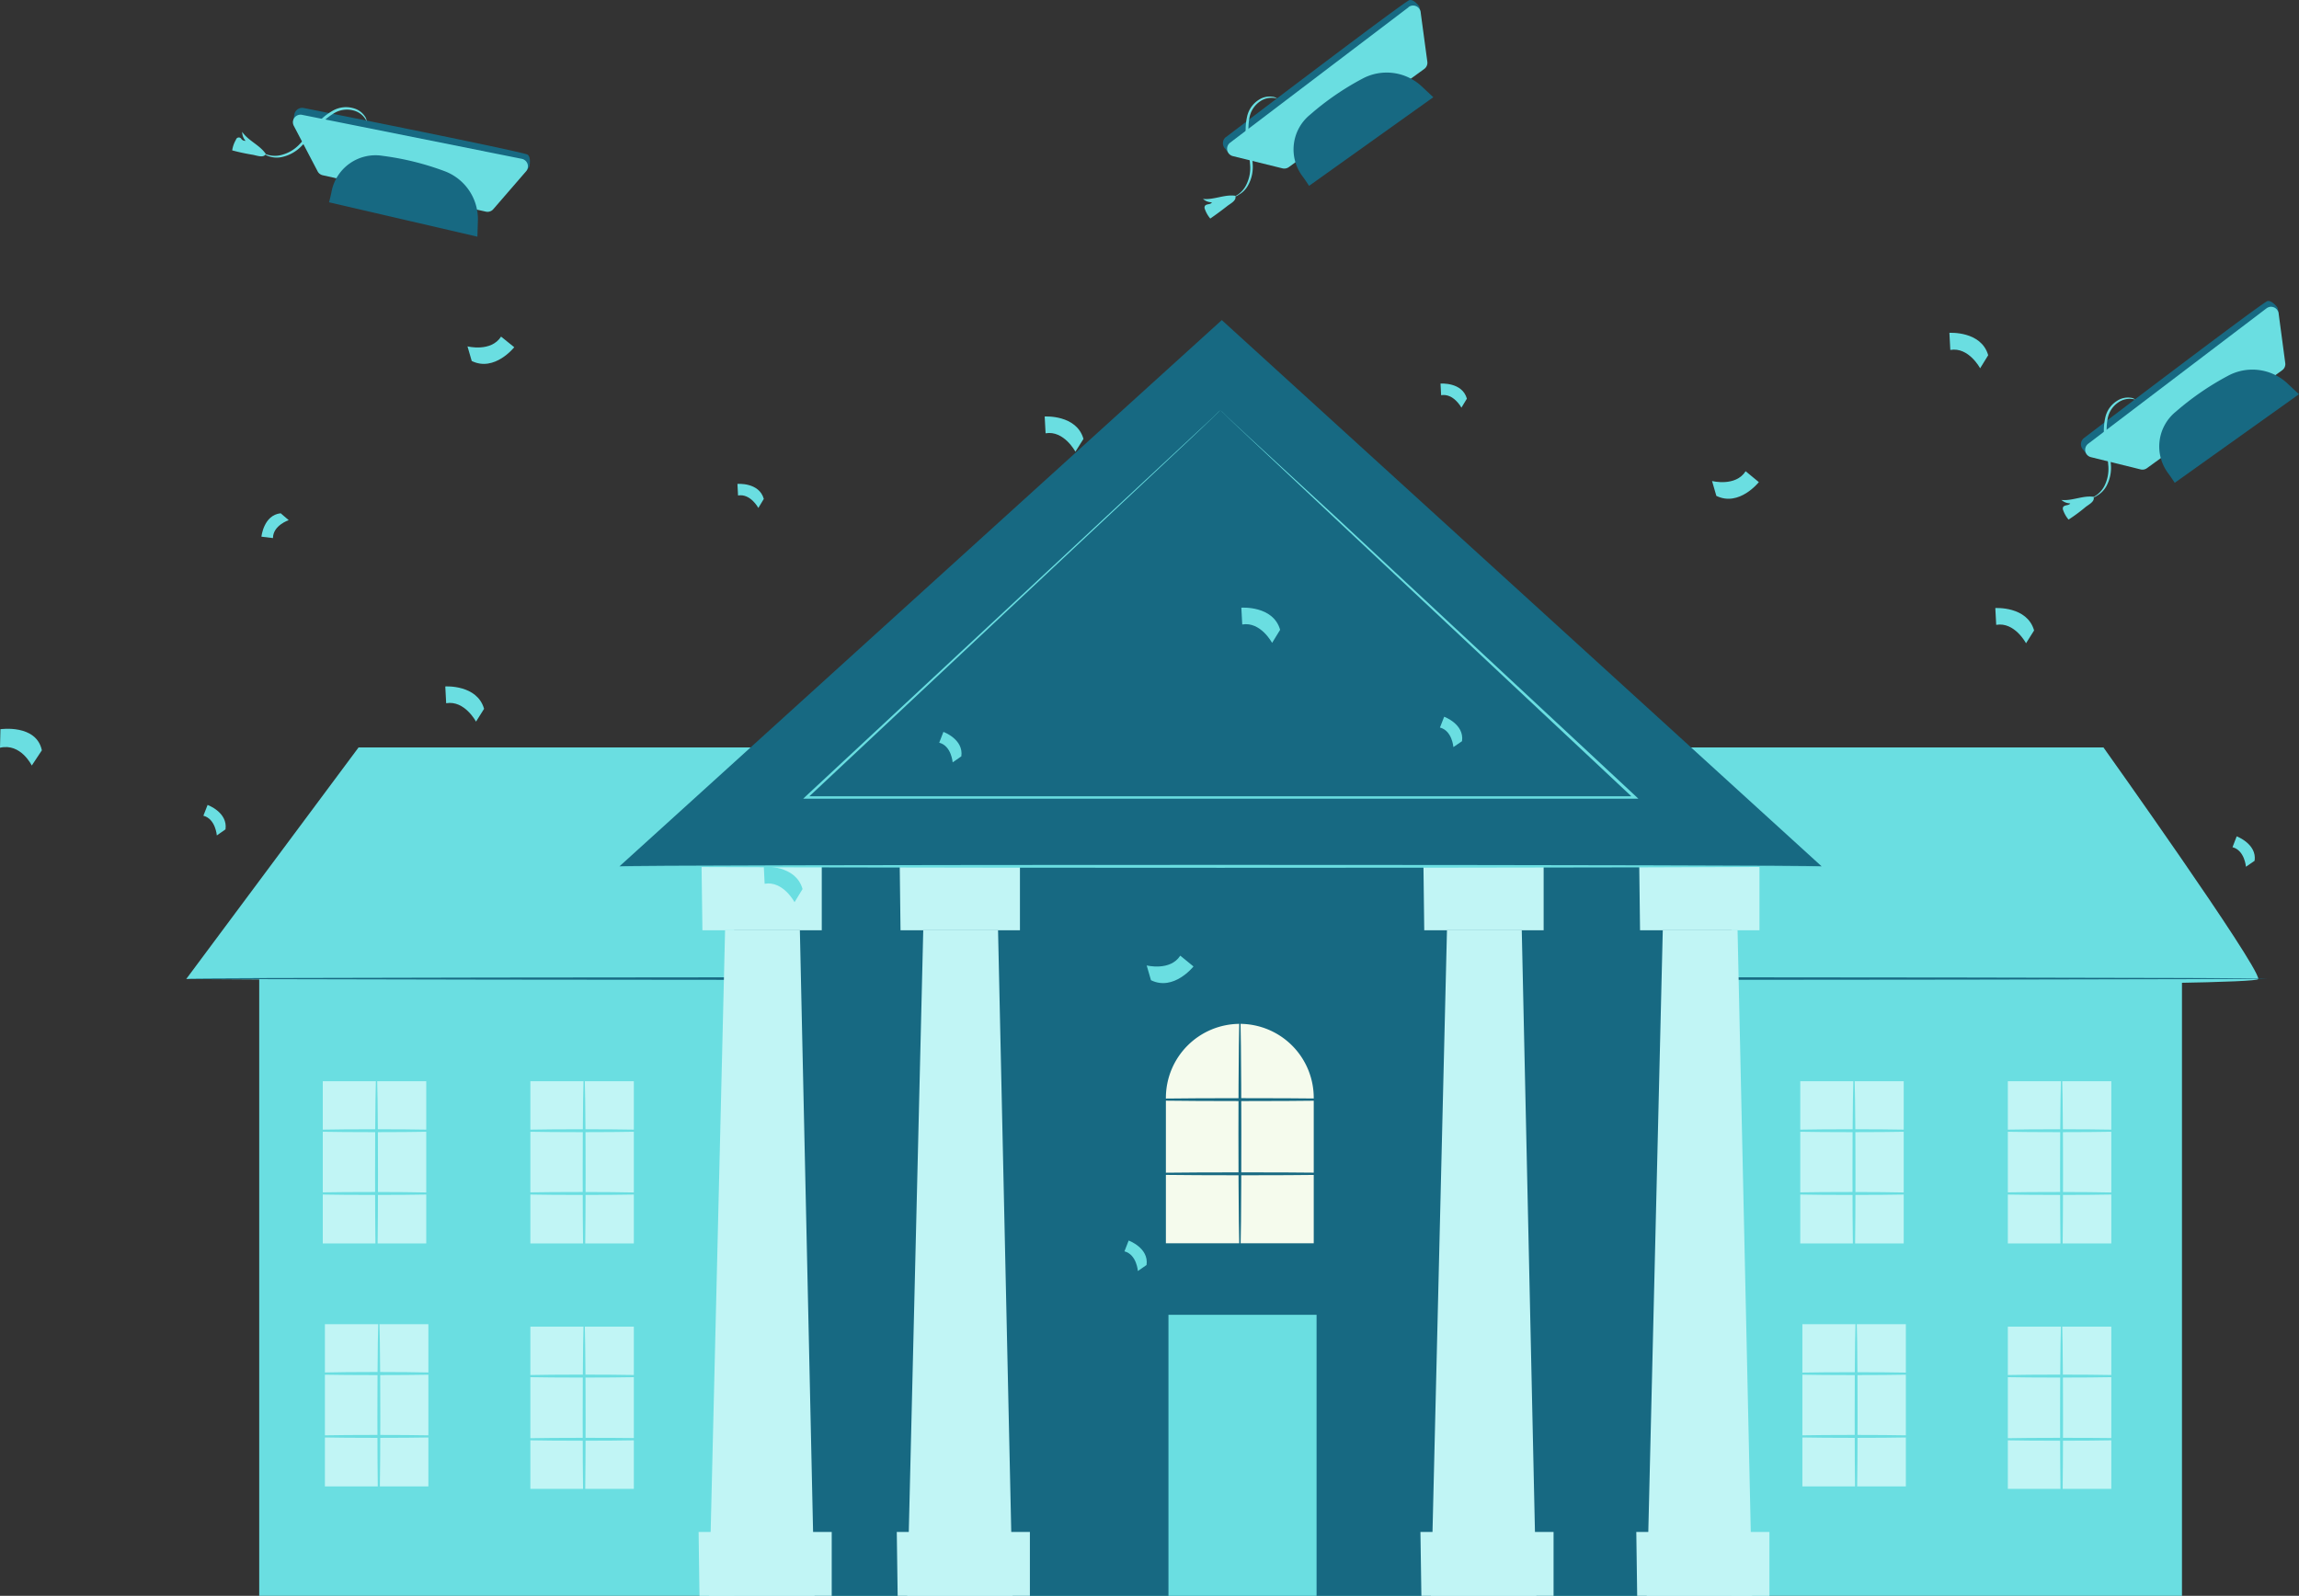 <svg xmlns="http://www.w3.org/2000/svg" viewBox="0 0 940.59 653.08"><rect x="0" y="0" width="940.59" height="653.08" fill="#333333" stroke="none"/><defs><style>.cls-1{fill:#6adee1;}.cls-2{fill:#176982;}.cls-3{fill:#c1f5f5;}.cls-4{fill:#f5fbed;}</style></defs><g id="Calque_2" data-name="Calque 2"><g id="Layer_1" data-name="Layer 1"><g id="freepik--background-complete--inject-10"><rect class="cls-1" x="106.05" y="400.64" width="786.66" height="252.45"/><path class="cls-1" d="M76.2,400.64s847.74,5.79,847.74,0-63.35-94.76-63.35-94.76H146.7Z"/><path class="cls-2" d="M927.47,400.48c0,.32-190.56.59-425.58.59s-425.6-.27-425.6-.59,190.52-.6,425.6-.6S927.47,400.13,927.47,400.48Z"/><polygon class="cls-2" points="499.88 130.99 253.45 354.53 745.27 354.53 499.88 130.99"/><polygon class="cls-2" points="300.36 354.53 300.36 653.08 708.42 653.08 708.42 354.53 327.57 354.53 300.36 354.53"/><polygon class="cls-3" points="287.38 380.69 336.21 380.69 336.21 354.53 287.03 354.53 287.38 380.69"/><polygon class="cls-3" points="286.18 653.08 340.28 653.08 340.28 626.93 285.82 626.93 286.18 653.08"/><polygon class="cls-3" points="333.23 653.08 290.12 653.08 296.65 380.69 327.25 380.69 333.23 653.08"/><polygon class="cls-3" points="368.43 380.69 417.29 380.69 417.29 354.53 368.11 354.53 368.43 380.69"/><polygon class="cls-3" points="367.26 653.08 421.36 653.08 421.36 626.93 366.9 626.93 367.26 653.08"/><polygon class="cls-3" points="414.31 653.08 371.18 653.08 377.73 380.69 408.33 380.69 414.31 653.08"/><polygon class="cls-3" points="582.7 380.69 631.55 380.69 631.55 354.53 582.38 354.53 582.7 380.69"/><polygon class="cls-3" points="581.53 653.08 635.61 653.08 635.61 626.93 581.14 626.93 581.53 653.08"/><polygon class="cls-3" points="628.57 653.08 585.45 653.08 592 380.69 622.6 380.69 628.57 653.08"/><polygon class="cls-3" points="670.99 380.69 719.85 380.69 719.85 354.53 670.67 354.53 670.99 380.69"/><polygon class="cls-3" points="669.82 653.08 723.92 653.08 723.92 626.93 669.46 626.93 669.82 653.08"/><polygon class="cls-3" points="716.87 653.08 673.74 653.08 680.29 380.69 710.89 380.69 716.87 653.08"/><rect class="cls-1" x="478.05" y="538.06" width="60.6" height="115.02"/><path class="cls-4" d="M537.49,508.79H477V449.24A30.31,30.31,0,0,1,507.28,419h0a30.28,30.28,0,0,1,30.21,30.28Z"/><rect class="cls-3" x="132.06" y="442.48" width="42.33" height="66.38"/><path class="cls-1" d="M184.88,462.73c0,.32-14.18.59-31.65.59s-31.63-.27-31.63-.59,14.15-.6,31.63-.6S184.88,462.41,184.88,462.73Z"/><path class="cls-1" d="M184.88,488.4c0,.35-14.18.62-31.65.62s-31.63-.27-31.63-.62,14.15-.59,31.63-.59S184.88,488.18,184.88,488.4Z"/><path class="cls-1" d="M154.05,524.5c-.34,0-.59-19.54-.59-43.63s.25-43.66.59-43.66.6,19.54.6,43.66S154.37,524.5,154.05,524.5Z"/><rect class="cls-3" x="216.99" y="442.48" width="42.33" height="66.38"/><path class="cls-1" d="M269.81,462.73c0,.32-14.18.59-31.66.59s-31.63-.27-31.63-.59,14.16-.6,31.63-.6S269.81,462.41,269.81,462.73Z"/><path class="cls-1" d="M269.81,488.4c0,.35-14.18.62-31.66.62s-31.63-.27-31.63-.62,14.16-.59,31.63-.59S269.81,488.18,269.81,488.4Z"/><path class="cls-1" d="M239,524.5c-.34,0-.6-19.54-.6-43.63s.26-43.66.6-43.66.59,19.54.59,43.66S239.3,524.5,239,524.5Z"/><rect class="cls-3" x="216.99" y="542.92" width="42.33" height="66.38"/><path class="cls-1" d="M269.81,563.16c0,.32-14.18.6-31.66.6s-31.63-.28-31.63-.6,14.16-.62,31.63-.62S269.81,562.82,269.81,563.16Z"/><path class="cls-1" d="M269.81,589c0,.32-14.18.6-31.66.6s-31.63-.28-31.63-.6,14.16-.59,31.63-.59S269.81,588.52,269.81,589Z"/><path class="cls-1" d="M239,624.91c-.34,0-.6-19.54-.6-43.63s.26-43.52.6-43.52.59,19.54.59,43.52S239.3,624.91,239,624.91Z"/><rect class="cls-3" x="132.93" y="541.91" width="42.33" height="66.38"/><path class="cls-1" d="M185.75,562.15c0,.33-14.18.6-31.65.6s-31.63-.27-31.63-.6,14.2-.68,31.63-.68S185.75,561.83,185.75,562.15Z"/><path class="cls-1" d="M185.75,587.83c0,.34-14.18.6-31.65.6s-31.63-.26-31.63-.6,14.15-.6,31.63-.6S185.75,587.51,185.75,587.83Z"/><path class="cls-1" d="M155,623.93c-.32,0-.59-19.56-.59-43.66s.27-43.52.59-43.52.6,19.54.6,43.52S155.24,623.93,155,623.93Z"/><rect class="cls-3" x="736.54" y="442.48" width="42.33" height="66.38"/><path class="cls-1" d="M789.43,462.73c0,.32-14.16.59-31.63.59s-31.66-.27-31.66-.59,14.18-.6,31.66-.6S789.43,462.41,789.43,462.73Z"/><path class="cls-1" d="M789.43,488.4c0,.35-14.16.62-31.63.62s-31.66-.27-31.66-.62,14.18-.59,31.66-.59S789.43,488.18,789.43,488.4Z"/><path class="cls-1" d="M758.53,524.5c-.34,0-.62-19.54-.62-43.63s.28-43.66.62-43.66.6,19.54.6,43.66S758.85,524.5,758.53,524.5Z"/><rect class="cls-3" x="821.47" y="442.48" width="42.33" height="66.38"/><path class="cls-1" d="M874.17,462.73c0,.32-14.15.59-31.63.59s-31.65-.27-31.65-.59,14.18-.6,31.65-.6S874.17,462.41,874.17,462.73Z"/><path class="cls-1" d="M874.17,488.4c0,.35-14.15.62-31.63.62s-31.65-.27-31.65-.62,14.18-.59,31.65-.59S874.17,488.18,874.17,488.4Z"/><path class="cls-1" d="M843.46,524.5c-.34,0-.62-19.54-.62-43.63s.28-43.66.62-43.66.59,19.54.59,43.66S843.78,524.5,843.46,524.5Z"/><rect class="cls-3" x="821.47" y="542.92" width="42.33" height="66.38"/><path class="cls-1" d="M874.17,563.16c0,.32-14.15.6-31.63.6s-31.65-.28-31.65-.6,14.18-.62,31.65-.62S874.17,562.82,874.17,563.16Z"/><path class="cls-1" d="M874.17,589c0,.32-14.15.6-31.63.6s-31.65-.28-31.65-.6,14.18-.59,31.65-.59S874.17,588.52,874.17,589Z"/><path class="cls-1" d="M843.46,624.91c-.34,0-.62-19.54-.62-43.63s.28-43.52.62-43.52.59,19.54.59,43.52S843.78,624.91,843.46,624.91Z"/><rect class="cls-3" x="737.41" y="541.91" width="42.33" height="66.38"/><path class="cls-1" d="M790.21,562.15c0,.33-14.16.6-31.63.6s-31.66-.27-31.66-.6,14.18-.59,31.66-.59S790.21,561.83,790.21,562.15Z"/><path class="cls-1" d="M790.21,587.83c0,.34-14.16.6-31.63.6s-31.66-.26-31.66-.6,14.18-.6,31.66-.6S790.21,587.51,790.21,587.83Z"/><path class="cls-1" d="M759.4,623.93c-.34,0-.59-19.56-.59-43.66s.25-43.52.59-43.52.6,19.54.6,43.52S759.65,623.93,759.4,623.93Z"/><path class="cls-2" d="M555.42,450c0,.32-21.07.6-47.07.6s-47.09-.28-47.09-.6,21.07-.59,47.09-.59S555.42,449.65,555.42,450Z"/><path class="cls-2" d="M555.42,480.36c0,.35-21.07.6-47.07.6s-47.09-.25-47.09-.6,21.07-.59,47.09-.59S555.42,480,555.42,480.36Z"/><path class="cls-2" d="M507.28,514.86c-.33,0-.6-22.91-.6-50.94s.27-50.94.6-50.94.59,22.91.59,50.94S507.71,514.86,507.28,514.86Z"/><path class="cls-1" d="M745.27,354.53c0,.34-110.1.6-245.9.6s-245.89-.26-245.89-.6,110.07-.59,245.92-.59S745.27,354.21,745.27,354.53Z"/><path class="cls-1" d="M499.35,167.91s.28.21.8.69l2.29,2.29,9.16,8.52,35,32.22L669.32,325.92l1,.94H328.6l1-.94L452.33,211.63l34.77-32.34,9.16-8.52,2.29-2.29.8-.68s-.25.27-.8.77l-2.29,2.29-9.16,8.69-34.82,32.72L330.16,326.79l-.37-.93h339l-.37.93L546.33,212.27l-34.68-32.63L502.49,171l-2.29-2.29Z"/><path class="cls-1" d="M470.9,401.14c9.33,4.58,17.39-5.63,17.39-5.63l-5.41-4.42c-4.12,6.43-13.74,4-13.74,4Z"/><path class="cls-1" d="M523.74,257.74c-2.84-10-15.87-9.05-15.87-9.05l.37,6.87c7.53-1.28,12.21,7.54,12.21,7.54Z"/><path class="cls-1" d="M835.51,387.4c-2.84-10-15.87-9.16-15.87-9.16l.34,6.87c7.54-1.31,12.23,7.53,12.23,7.53Z"/><path class="cls-1" d="M198.05,290.08c-2.84-10-15.87-9.16-15.87-9.16l.36,6.87c7.54-1.31,12.21,7.53,12.21,7.53Z"/><path class="cls-1" d="M312.5,204.17c-1.92-6.87-10.79-6.14-10.79-6.14l.25,4.74c5.11-.89,8.3,5.11,8.3,5.11Z"/><path class="cls-1" d="M600.15,163.15c-1.92-6.88-10.79-6.17-10.79-6.17l.25,4.75c5.11-.87,8.3,5.1,8.3,5.1Z"/><path class="cls-1" d="M114.84,210.05c-7,.74-7.88,9.58-7.88,9.58l4.72.57c0-5.2,6.44-7.33,6.44-7.33Z"/><path class="cls-1" d="M598.16,303.32c1-7-7.31-10-7.31-10l-1.72,4.42c5,1.28,5.5,8,5.5,8Z"/><path class="cls-1" d="M469.09,517.68c1-7-7.32-10-7.32-10l-1.72,4.42c5,1.28,5.49,8.06,5.49,8.06Z"/><path class="cls-1" d="M922.43,352.26c1-6.87-7.33-10-7.33-10l-1.72,4.45c5,1.28,5.5,8,5.5,8Z"/><path class="cls-1" d="M193,147.73c9.32,4.58,17.39-5.63,17.39-5.63L205,137.75c-4.12,6.45-13.74,4-13.74,4Z"/><path class="cls-1" d="M702.21,202.93c9.32,4.58,17.38-5.63,17.38-5.63l-5.4-4.45c-4.12,6.46-13.74,4-13.74,4Z"/><path class="cls-1" d="M443.28,179.61c-2.84-10-15.87-9.16-15.87-9.16l.37,6.87c7.53-1.28,12.2,7.54,12.2,7.54Z"/><path class="cls-1" d="M813.43,145.37c-2.84-10-15.87-9.16-15.87-9.16l.37,7c7.53-1.31,12.2,7.51,12.2,7.51Z"/><path class="cls-1" d="M17.13,307.05C14.84,296.26.18,298.42.18,298.42L0,306c8.52-2,13,7.29,13,7.29Z"/><path class="cls-1" d="M328.35,363.83c-2.82-10-15.85-9.16-15.85-9.16l.34,7c7.54-1.3,12.23,7.54,12.23,7.54Z"/><path class="cls-1" d="M832.21,258c-2.84-10-15.87-9.16-15.87-9.16l.37,6.87c7.53-1.3,12.2,7.54,12.2,7.54Z"/><path class="cls-1" d="M92.26,339.41c1-7-7.33-10-7.33-10l-1.72,4.42c5,1.28,5.5,8.06,5.5,8.06Z"/><path class="cls-1" d="M393.31,309.52c1-7-7.33-10-7.33-10l-1.72,4.42c5,1.28,5.5,8.06,5.5,8.06Z"/><path class="cls-2" d="M503.13,63.22l-2.08-2.59a3.23,3.23,0,0,1,.49-4.54l.06,0C515,45.9,574.77.51,576.63.05s4,2.56,4,2.56a12.13,12.13,0,0,1,.6,3.87Z"/><path class="cls-1" d="M576.24,3,503.29,58.38a3.11,3.11,0,0,0,1.15,5.52l20.27,5a3.16,3.16,0,0,0,2.58-.51L582.7,28.22a3.13,3.13,0,0,0,1.26-3L581.23,5a3.1,3.1,0,0,0-5-2.06Z"/><path class="cls-2" d="M535.58,76.07c.16.16-2.29-3.44-2.42-3.58A18.32,18.32,0,0,1,536,46.93a112.53,112.53,0,0,1,21.27-14.66,21,21,0,0,1,24.56,3.23l4.58,4.29Z"/><path class="cls-1" d="M504.94,80.49a16.06,16.06,0,0,0,1.72-1,10.5,10.5,0,0,0,3.34-4.1,15.28,15.28,0,0,0,1.47-7.7,77.8,77.8,0,0,0-1.38-9.85,24.89,24.89,0,0,1,.14-10.17,10.84,10.84,0,0,1,4.86-6.87,8,8,0,0,1,5.49-1.21,3.47,3.47,0,0,1,1.93.75,8.57,8.57,0,0,0-2-.3,8.18,8.18,0,0,0-5,1.47,10.26,10.26,0,0,0-4.26,6.32,25,25,0,0,0,0,9.74,69.87,69.87,0,0,1,1.29,10,15.44,15.44,0,0,1-1.84,8.13,9.75,9.75,0,0,1-3.89,4A3.69,3.69,0,0,1,504.94,80.49Z"/><path class="cls-1" d="M505.42,80.12c-4.4-.66-8.79,1.76-13.24,1.28a5.52,5.52,0,0,0,3.64,1.4c-.25.55-.94.69-1.53.8s-1.28.32-1.42.92a1.34,1.34,0,0,0,0,.84,12.45,12.45,0,0,0,2.29,4.08q3.43-2.37,6.87-5.06c1.37-1.1,4-2.29,3.37-4.17"/><path class="cls-2" d="M854.18,186.39l-2.09-2.58a3.22,3.22,0,0,1,.48-4.51l.1-.08c13.33-10.14,73.15-55.56,75-56s4.07,2.61,4.07,2.61a11.7,11.7,0,0,1,.6,3.85Z"/><path class="cls-1" d="M927.36,126.13l-73,55.45a3.11,3.11,0,0,0,1.15,5.52l20.27,5a3.08,3.08,0,0,0,2.59-.5l55.33-40.08a3.08,3.08,0,0,0,1.26-3l-2.7-20.22a3.14,3.14,0,0,0-3.5-2.73A3.3,3.3,0,0,0,927.36,126.13Z"/><path class="cls-2" d="M889.75,197.59c.16.19-2.29-3.41-2.41-3.55a18.32,18.32,0,0,1,2.87-25.58,114,114,0,0,1,21.27-14.64A21,21,0,0,1,936,157.05l4.58,4.29Z"/><path class="cls-1" d="M856,203.64a14.94,14.94,0,0,0,1.72-1,10.72,10.72,0,0,0,3.39-4.05,15.51,15.51,0,0,0,1.49-7.7,88,88,0,0,0-1.37-9.85,24.38,24.38,0,0,1,.11-10.17,10.71,10.71,0,0,1,4.88-6.87,8.12,8.12,0,0,1,5.47-1.24,3.62,3.62,0,0,1,1.93.76,10.22,10.22,0,0,0-2-.3,8.18,8.18,0,0,0-5,1.49,10.22,10.22,0,0,0-4.26,6.32,25.18,25.18,0,0,0,0,9.71,74.62,74.62,0,0,1,1.31,10,15.87,15.87,0,0,1-1.83,8.13,10.18,10.18,0,0,1-3.92,4A4,4,0,0,1,856,203.64Z"/><path class="cls-1" d="M856.63,203.32c-4.42-.66-8.82,1.76-13.24,1.28A5.57,5.57,0,0,0,847,206c-.27.53-1,.66-1.56.78s-1.28.34-1.42.91a1.61,1.61,0,0,0,0,.87,12.45,12.45,0,0,0,2.29,4.08,68.82,68.82,0,0,0,6.88-5.08c1.35-1.1,3.94-2.29,3.36-4.15"/><path class="cls-2" d="M119.88,50.09l.55-3.27a3.24,3.24,0,0,1,3.74-2.63l.06,0c16.42,3.27,90.08,18,91.62,19.1s.75,4.78.75,4.78c-.23,1-2.49,3-2.49,3Z"/><path class="cls-1" d="M213.49,65l-89.88-18a3.11,3.11,0,0,0-3.36,4.58l9.68,18.5A3.11,3.11,0,0,0,132,71.71l66.81,14.91a3.12,3.12,0,0,0,3-1l13.36-15.44a3.12,3.12,0,0,0-.18-4.4A3.21,3.21,0,0,0,213.49,65Z"/><path class="cls-2" d="M134.61,82.78c0,.23,1-4,1-4.17a18.32,18.32,0,0,1,21.05-14.82A113.93,113.93,0,0,1,181.77,70a21,21,0,0,1,13.74,20.61l-.19,6.25Z"/><path class="cls-1" d="M108.18,62.9a17.81,17.81,0,0,0,1.92.59,10.35,10.35,0,0,0,5.27-.14,15.2,15.2,0,0,0,6.87-4,83.11,83.11,0,0,0,6.46-7.56,24.89,24.89,0,0,1,7.72-6.64,10.87,10.87,0,0,1,8.29-.83,8.05,8.05,0,0,1,4.58,3.3,3.62,3.62,0,0,1,.71,2,9.77,9.77,0,0,0-1.08-1.67,8.07,8.07,0,0,0-4.42-2.77,10.18,10.18,0,0,0-7.56,1,24.86,24.86,0,0,0-7.28,6.42,71.41,71.41,0,0,1-6.73,7.6,15.69,15.69,0,0,1-7.31,4,9.75,9.75,0,0,1-5.61-.25A4,4,0,0,1,108.18,62.9Z"/><path class="cls-1" d="M108.82,63.12c-2.43-3.75-7.17-5.42-9.74-9.16a5.58,5.58,0,0,0,1.38,3.67A2.11,2.11,0,0,1,98.83,57a1.21,1.21,0,0,0-2.29.18A12,12,0,0,0,95,61.54c2.75.74,5.55,1.33,8.34,1.79,1.74.3,4.4,1.42,5.36-.23"/></g></g></g></svg>